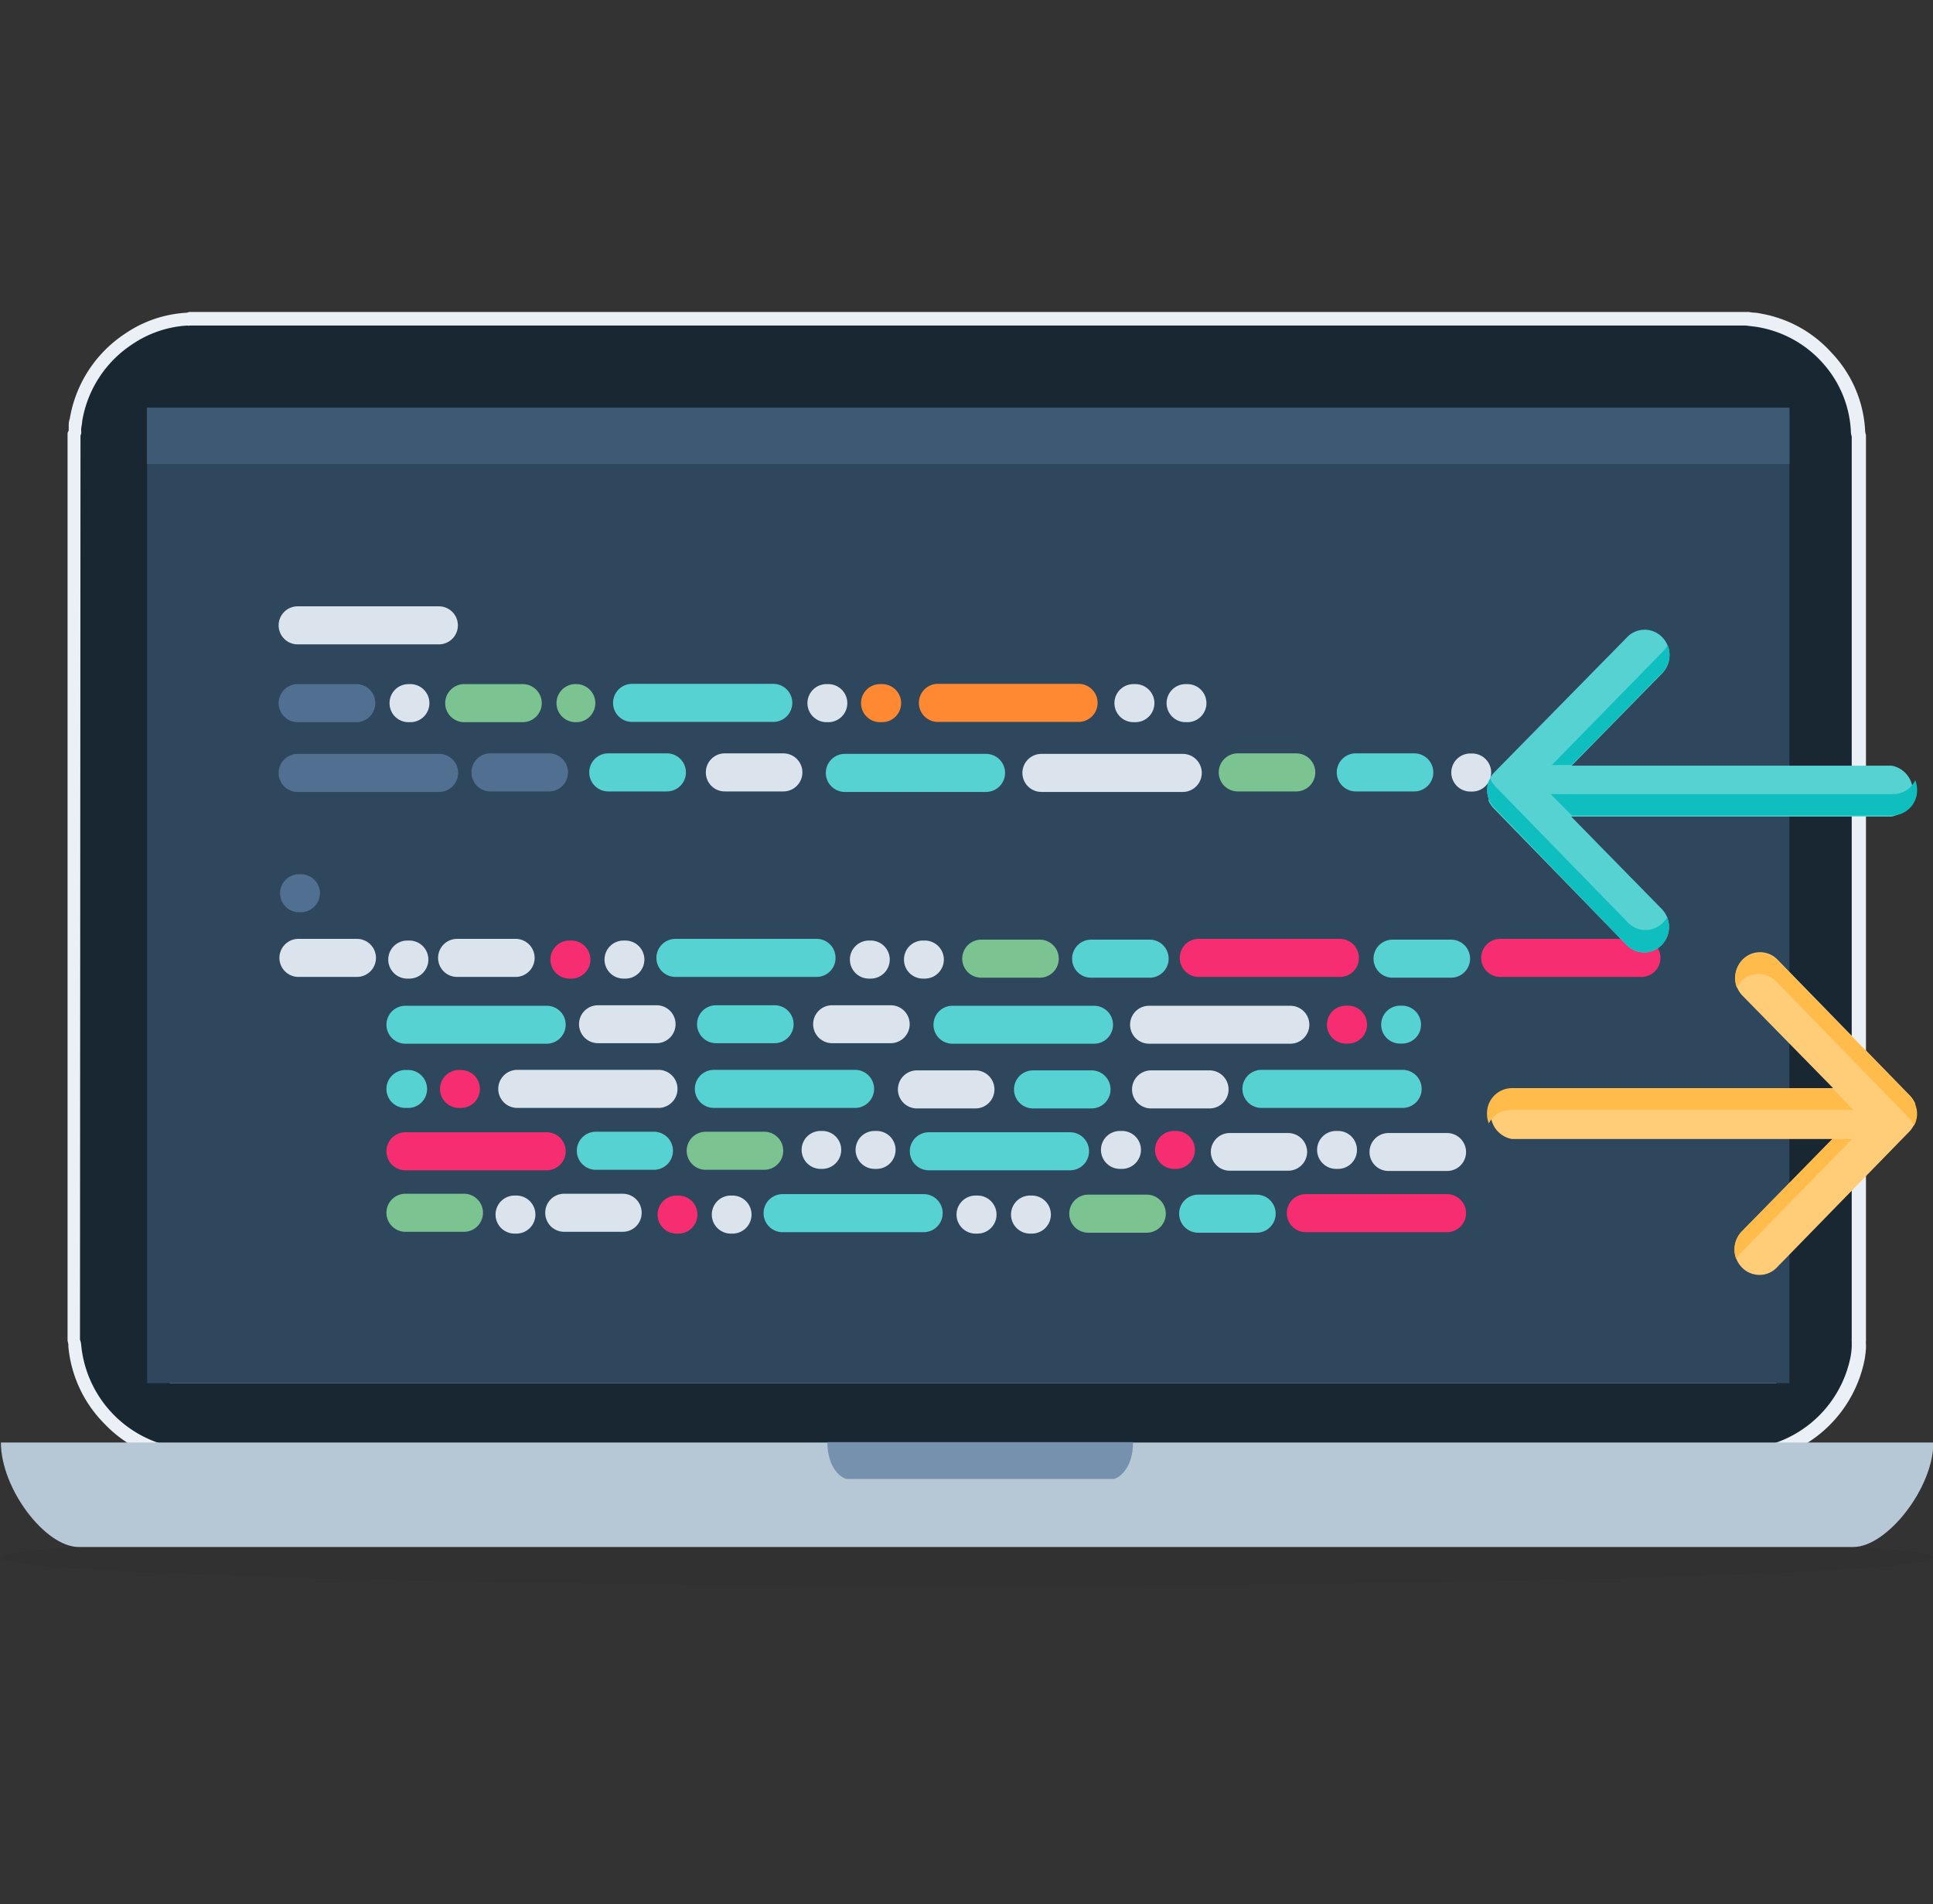 <svg id="Layer_1" data-name="Layer 1" xmlns="http://www.w3.org/2000/svg" viewBox="0 0 149.36 147.09"><rect x="0" y="0" width="149.36" height="147.09" fill="#333333" stroke="none"/><defs><style>.cls-1{fill:#192733;}.cls-2{fill:#eaf0f6;}.cls-3{fill:#c4c1e4;}.cls-4{fill:#2e475d;}.cls-5{fill:#3e5974;}.cls-6{opacity:0.05;}.cls-7{fill:#b6c7d6;}.cls-8{fill:#7691ad;}.cls-9{fill:#dbe4ed;}.cls-10,.cls-17{fill:#57d2d2;}.cls-11{fill:#516f90;}.cls-12{fill:#ff8933;}.cls-13{fill:#7bc492;}.cls-14{fill:#f62d71;}.cls-15{fill:#ffcd78;}.cls-15,.cls-16,.cls-17,.cls-18{fill-rule:evenodd;}.cls-16{fill:#ffbc4b;}.cls-18{fill:#0fbfbf;}</style></defs><path class="cls-1" d="M143.68,33.66v69.78c0,.1-.05.19-.06.29-.05.41-.06.82-.14,1.22a9.39,9.39,0,0,1-9.26,7.53H15.34a10.09,10.09,0,0,1-1.9-.16A9.37,9.37,0,0,1,5.78,104a2.6,2.6,0,0,0-.1-.4v-70a.87.87,0,0,0,.07-.17c0-.31.06-.61.12-.92A9.26,9.26,0,0,1,9.93,26.2a8.9,8.9,0,0,1,4.51-1.54l.18-.06H134.79a2.1,2.1,0,0,0,.24.06c.37.05.74.08,1.11.15a9.14,9.14,0,0,1,5,2.82,9,9,0,0,1,2.46,5.79A2.1,2.1,0,0,0,143.68,33.66Z"/><path class="cls-2" d="M15.34,113a10.25,10.25,0,0,1-2-.17A9.6,9.6,0,0,1,8.08,110a9.7,9.7,0,0,1-2.8-6,.73.73,0,0,0,0-.16l-.06-.28V33.45l.09-.2,0-.3c0-.2,0-.39.08-.59a9.78,9.78,0,0,1,4.27-6.58,9.33,9.33,0,0,1,4.76-1.62l.21-.06H134.85l.05,0,.2,0,.36.05c.26,0,.52.06.78.11a9.54,9.54,0,0,1,5.29,3,9.41,9.41,0,0,1,2.59,6.1l.06.26V103.5l0,.14a.4.4,0,0,0,0,.15c0,.13,0,.27,0,.4a8.62,8.62,0,0,1-.11.87,9.86,9.86,0,0,1-9.75,7.92Zm-9.16-9.5v0a1.25,1.25,0,0,1,.09.37,8.88,8.88,0,0,0,7.25,7.93,10,10,0,0,0,1.81.15H134.22a8.86,8.86,0,0,0,8.77-7.13,6.15,6.15,0,0,0,.09-.75c0-.14,0-.29,0-.43a2,2,0,0,1,0-.24V33.72h0a1.37,1.37,0,0,1-.06-.27A8.51,8.51,0,0,0,140.8,28,8.67,8.67,0,0,0,136,25.3c-.23-.05-.46-.07-.69-.1l-.39-.05-.22,0h-120a.6.6,0,0,1-.24,0,8.47,8.47,0,0,0-4.26,1.46,8.83,8.83,0,0,0-3.85,5.93c0,.17-.05.35-.07.52s0,.26,0,.38a.76.76,0,0,1-.06.21Z"/><rect class="cls-3" x="13.11" y="31.62" width="124.13" height="75.23"/><rect class="cls-4" x="11.37" y="31.62" width="126.89" height="75.23"/><rect class="cls-5" x="11.35" y="31.49" width="126.92" height="4.36"/><g class="cls-6"><ellipse cx="74.73" cy="120.33" rx="74.66" ry="2.16"/></g><path class="cls-7" d="M6.08,119.51H143.21c2.59,0,6.18-4.55,6.18-8.07H.07C.07,115,3.49,119.51,6.08,119.51Z"/><path class="cls-8" d="M76.17,111.41H63.93c0,2.06,1.14,2.84,1.54,2.84H86c.41,0,1.55-.78,1.55-2.84Z"/><path class="cls-9" d="M35.38,48.31h0a1.47,1.47,0,0,0-1.47-1.47H23a1.47,1.47,0,0,0-1.47,1.47h0A1.47,1.47,0,0,0,23,49.78H33.91A1.47,1.47,0,0,0,35.38,48.31Z"/><path class="cls-10" d="M61.22,54.3h0a1.47,1.47,0,0,0-1.47-1.47H48.84a1.47,1.47,0,0,0-1.47,1.47h0a1.47,1.47,0,0,0,1.47,1.47H59.75A1.47,1.47,0,0,0,61.22,54.3Z"/><path class="cls-11" d="M35.4,59.71h0a1.47,1.47,0,0,0-1.47-1.47H23a1.47,1.47,0,0,0-1.47,1.47h0A1.47,1.47,0,0,0,23,61.18H33.93A1.47,1.47,0,0,0,35.4,59.71Z"/><path class="cls-10" d="M77.66,59.71h0a1.47,1.47,0,0,0-1.47-1.47H65.28a1.47,1.47,0,0,0-1.47,1.47h0a1.47,1.47,0,0,0,1.47,1.47H76.19A1.47,1.47,0,0,0,77.66,59.71Z"/><path class="cls-10" d="M64.56,74h0a1.46,1.46,0,0,0-1.46-1.47H52.19A1.47,1.47,0,0,0,50.72,74h0a1.47,1.47,0,0,0,1.47,1.47H63.1A1.46,1.46,0,0,0,64.56,74Z"/><path class="cls-9" d="M92.86,59.71h0a1.47,1.47,0,0,0-1.47-1.47H80.48A1.47,1.47,0,0,0,79,59.71h0a1.47,1.47,0,0,0,1.47,1.47H91.39A1.47,1.47,0,0,0,92.86,59.71Z"/><path class="cls-12" d="M84.81,54.3h0a1.47,1.47,0,0,0-1.47-1.47H72.43A1.47,1.47,0,0,0,71,54.3h0a1.47,1.47,0,0,0,1.47,1.47H83.34A1.47,1.47,0,0,0,84.81,54.3Z"/><path class="cls-11" d="M29,54.32h0a1.47,1.47,0,0,0-1.47-1.47H23a1.47,1.47,0,0,0-1.47,1.47h0A1.47,1.47,0,0,0,23,55.79h4.52A1.47,1.47,0,0,0,29,54.32Z"/><path class="cls-13" d="M41.86,54.32h0a1.47,1.47,0,0,0-1.47-1.47H35.87a1.47,1.47,0,0,0-1.47,1.47h0a1.47,1.47,0,0,0,1.47,1.47h4.52A1.47,1.47,0,0,0,41.86,54.32Z"/><path class="cls-11" d="M43.89,59.67h0a1.47,1.47,0,0,0-1.47-1.47H37.89a1.46,1.46,0,0,0-1.46,1.47h0a1.46,1.46,0,0,0,1.46,1.47h4.53A1.47,1.47,0,0,0,43.89,59.67Z"/><path class="cls-9" d="M29.05,74h0a1.47,1.47,0,0,0-1.47-1.47H23.06A1.47,1.47,0,0,0,21.59,74h0a1.47,1.47,0,0,0,1.47,1.47h4.52A1.47,1.47,0,0,0,29.05,74Z"/><path class="cls-9" d="M41.31,74h0a1.47,1.47,0,0,0-1.47-1.47H35.32A1.47,1.47,0,0,0,33.85,74h0a1.47,1.47,0,0,0,1.47,1.47h4.52A1.47,1.47,0,0,0,41.31,74Z"/><path class="cls-10" d="M53,59.67h0a1.47,1.47,0,0,0-1.47-1.47H47a1.47,1.47,0,0,0-1.47,1.47h0A1.47,1.47,0,0,0,47,61.14h4.52A1.47,1.47,0,0,0,53,59.67Z"/><path class="cls-9" d="M62,59.67h0a1.47,1.47,0,0,0-1.47-1.47H56a1.46,1.46,0,0,0-1.46,1.47h0A1.46,1.46,0,0,0,56,61.14h4.53A1.47,1.47,0,0,0,62,59.67Z"/><path class="cls-10" d="M43.71,79.16h0a1.46,1.46,0,0,0-1.47-1.46H31.33a1.46,1.46,0,0,0-1.47,1.46h0a1.47,1.47,0,0,0,1.47,1.47H42.24A1.47,1.47,0,0,0,43.71,79.16Z"/><path class="cls-10" d="M86,79.16h0a1.46,1.46,0,0,0-1.46-1.46H73.6a1.46,1.46,0,0,0-1.47,1.46h0a1.46,1.46,0,0,0,1.47,1.47H84.51A1.46,1.46,0,0,0,86,79.16Z"/><path class="cls-9" d="M101.17,79.16h0A1.46,1.46,0,0,0,99.7,77.7H88.79a1.46,1.46,0,0,0-1.47,1.46h0a1.47,1.47,0,0,0,1.47,1.47H99.7A1.47,1.47,0,0,0,101.17,79.16Z"/><path class="cls-9" d="M52.2,79.12h0a1.46,1.46,0,0,0-1.47-1.46H46.21a1.46,1.46,0,0,0-1.47,1.46h0a1.47,1.47,0,0,0,1.47,1.47h4.52A1.47,1.47,0,0,0,52.2,79.12Z"/><path class="cls-10" d="M61.32,79.12h0a1.46,1.46,0,0,0-1.47-1.46H55.33a1.46,1.46,0,0,0-1.47,1.46h0a1.47,1.47,0,0,0,1.47,1.47h4.52A1.47,1.47,0,0,0,61.32,79.12Z"/><path class="cls-9" d="M70.29,79.12h0a1.46,1.46,0,0,0-1.47-1.46H64.3a1.46,1.46,0,0,0-1.47,1.46h0a1.47,1.47,0,0,0,1.47,1.47h4.52A1.47,1.47,0,0,0,70.29,79.12Z"/><path class="cls-13" d="M101.63,59.67h0a1.47,1.47,0,0,0-1.47-1.47H95.64a1.47,1.47,0,0,0-1.47,1.47h0a1.47,1.47,0,0,0,1.47,1.47h4.52A1.47,1.47,0,0,0,101.63,59.67Z"/><path class="cls-10" d="M110.75,59.67h0a1.47,1.47,0,0,0-1.47-1.47h-4.52a1.47,1.47,0,0,0-1.47,1.47h0a1.47,1.47,0,0,0,1.47,1.47h4.52A1.47,1.47,0,0,0,110.75,59.67Z"/><path class="cls-13" d="M81.81,74.06h0a1.47,1.47,0,0,0-1.47-1.47H75.82a1.47,1.47,0,0,0-1.47,1.47h0a1.47,1.47,0,0,0,1.47,1.47h4.52A1.47,1.47,0,0,0,81.81,74.06Z"/><path class="cls-10" d="M90.3,74.06h0a1.47,1.47,0,0,0-1.47-1.47H84.31a1.47,1.47,0,0,0-1.47,1.47h0a1.46,1.46,0,0,0,1.47,1.47h4.52A1.47,1.47,0,0,0,90.3,74.06Z"/><path class="cls-9" d="M33.18,54.32h0a1.47,1.47,0,0,0-1.47-1.47h-.15a1.46,1.46,0,0,0-1.46,1.47h0a1.46,1.46,0,0,0,1.46,1.47h.15A1.47,1.47,0,0,0,33.18,54.32Z"/><path class="cls-11" d="M24.72,69h0a1.46,1.46,0,0,0-1.47-1.46h-.14A1.46,1.46,0,0,0,21.64,69h0a1.46,1.46,0,0,0,1.47,1.47h.14A1.47,1.47,0,0,0,24.72,69Z"/><path class="cls-9" d="M33.1,74.13h0a1.47,1.47,0,0,0-1.47-1.47h-.15A1.47,1.47,0,0,0,30,74.13h0a1.47,1.47,0,0,0,1.47,1.47h.15A1.47,1.47,0,0,0,33.1,74.13Z"/><path class="cls-14" d="M45.62,74.13h0a1.47,1.47,0,0,0-1.47-1.47H44a1.47,1.47,0,0,0-1.47,1.47h0A1.47,1.47,0,0,0,44,75.6h.14A1.47,1.47,0,0,0,45.62,74.13Z"/><path class="cls-9" d="M49.79,74.13h0a1.47,1.47,0,0,0-1.47-1.47h-.14a1.47,1.47,0,0,0-1.47,1.47h0a1.47,1.47,0,0,0,1.47,1.47h.14A1.47,1.47,0,0,0,49.79,74.13Z"/><path class="cls-14" d="M105,74h0a1.47,1.47,0,0,0-1.47-1.47H92.62A1.46,1.46,0,0,0,91.16,74h0a1.46,1.46,0,0,0,1.46,1.47h10.91A1.46,1.46,0,0,0,105,74Z"/><path class="cls-10" d="M113.59,74.06h0a1.47,1.47,0,0,0-1.47-1.47H107.6a1.47,1.47,0,0,0-1.47,1.47h0a1.47,1.47,0,0,0,1.47,1.47h4.52A1.47,1.47,0,0,0,113.59,74.06Z"/><path class="cls-14" d="M128.3,74h0a1.47,1.47,0,0,0-1.47-1.47H115.92A1.47,1.47,0,0,0,114.45,74h0a1.47,1.47,0,0,0,1.47,1.47h10.91A1.47,1.47,0,0,0,128.3,74Z"/><path class="cls-9" d="M68.75,74.13h0a1.47,1.47,0,0,0-1.47-1.47h-.14a1.47,1.47,0,0,0-1.47,1.47h0a1.47,1.47,0,0,0,1.47,1.47h.14A1.47,1.47,0,0,0,68.75,74.13Z"/><path class="cls-9" d="M72.93,74.13h0a1.47,1.47,0,0,0-1.47-1.47h-.15a1.46,1.46,0,0,0-1.46,1.47h0a1.46,1.46,0,0,0,1.46,1.47h.15A1.47,1.47,0,0,0,72.93,74.13Z"/><path class="cls-10" d="M70.3,88.94h0a1.47,1.47,0,0,0,1.47,1.47H82.68a1.47,1.47,0,0,0,1.47-1.47h0a1.47,1.47,0,0,0-1.47-1.47H71.77A1.47,1.47,0,0,0,70.3,88.94Z"/><path class="cls-9" d="M105.82,89h0a1.46,1.46,0,0,0,1.47,1.46h4.52A1.46,1.46,0,0,0,113.28,89h0a1.47,1.47,0,0,0-1.47-1.47h-4.52A1.47,1.47,0,0,0,105.82,89Z"/><path class="cls-9" d="M93.56,89h0A1.46,1.46,0,0,0,95,90.44h4.52A1.46,1.46,0,0,0,101,89h0a1.47,1.47,0,0,0-1.47-1.47H95A1.46,1.46,0,0,0,93.56,89Z"/><path class="cls-13" d="M53.06,88.9h0a1.47,1.47,0,0,0,1.47,1.47h4.52a1.47,1.47,0,0,0,1.47-1.47h0a1.47,1.47,0,0,0-1.47-1.47H54.53A1.47,1.47,0,0,0,53.06,88.9Z"/><path class="cls-10" d="M44.57,88.9h0A1.47,1.47,0,0,0,46,90.37h4.52A1.47,1.47,0,0,0,52,88.9h0a1.47,1.47,0,0,0-1.47-1.47H46A1.47,1.47,0,0,0,44.57,88.9Z"/><path class="cls-9" d="M101.77,88.83h0a1.47,1.47,0,0,0,1.47,1.47h.14a1.46,1.46,0,0,0,1.47-1.47h0a1.46,1.46,0,0,0-1.47-1.46h-.14A1.46,1.46,0,0,0,101.77,88.83Z"/><path class="cls-14" d="M89.25,88.83h0a1.47,1.47,0,0,0,1.47,1.47h.14a1.47,1.47,0,0,0,1.47-1.47h0a1.46,1.46,0,0,0-1.47-1.46h-.14A1.46,1.46,0,0,0,89.25,88.83Z"/><path class="cls-9" d="M85.07,88.83h0a1.47,1.47,0,0,0,1.47,1.47h.15a1.47,1.47,0,0,0,1.47-1.47h0a1.46,1.46,0,0,0-1.47-1.46h-.15A1.46,1.46,0,0,0,85.07,88.83Z"/><path class="cls-14" d="M29.86,88.94h0a1.47,1.47,0,0,0,1.47,1.47H42.24a1.47,1.47,0,0,0,1.47-1.47h0a1.47,1.47,0,0,0-1.47-1.47H31.33A1.47,1.47,0,0,0,29.86,88.94Z"/><path class="cls-9" d="M66.11,88.83h0a1.47,1.47,0,0,0,1.47,1.47h.15a1.47,1.47,0,0,0,1.47-1.47h0a1.46,1.46,0,0,0-1.47-1.46h-.15A1.46,1.46,0,0,0,66.11,88.83Z"/><path class="cls-9" d="M61.94,88.83h0a1.47,1.47,0,0,0,1.47,1.47h.14A1.47,1.47,0,0,0,65,88.83h0a1.46,1.46,0,0,0-1.47-1.46h-.14A1.46,1.46,0,0,0,61.94,88.83Z"/><path class="cls-10" d="M72.84,93.72h0a1.47,1.47,0,0,0-1.47-1.47H60.46A1.47,1.47,0,0,0,59,93.72h0a1.47,1.47,0,0,0,1.47,1.47H71.37A1.47,1.47,0,0,0,72.84,93.72Z"/><path class="cls-13" d="M37.32,93.69h0a1.47,1.47,0,0,0-1.47-1.47H31.33a1.47,1.47,0,0,0-1.47,1.47h0a1.47,1.47,0,0,0,1.47,1.47h4.52A1.47,1.47,0,0,0,37.32,93.69Z"/><path class="cls-9" d="M49.58,93.69h0a1.46,1.46,0,0,0-1.46-1.47H43.59a1.46,1.46,0,0,0-1.46,1.47h0a1.46,1.46,0,0,0,1.46,1.47h4.53A1.46,1.46,0,0,0,49.58,93.69Z"/><path class="cls-13" d="M90.08,93.76h0a1.47,1.47,0,0,0-1.47-1.47H84.09a1.47,1.47,0,0,0-1.47,1.47h0a1.47,1.47,0,0,0,1.47,1.47h4.52A1.47,1.47,0,0,0,90.08,93.76Z"/><path class="cls-10" d="M98.57,93.76h0a1.47,1.47,0,0,0-1.47-1.47H92.58a1.47,1.47,0,0,0-1.47,1.47h0a1.47,1.47,0,0,0,1.47,1.47H97.1A1.47,1.47,0,0,0,98.57,93.76Z"/><path class="cls-9" d="M41.37,93.83h0a1.47,1.47,0,0,0-1.47-1.47h-.14a1.47,1.47,0,0,0-1.47,1.47h0a1.47,1.47,0,0,0,1.47,1.47h.14A1.47,1.47,0,0,0,41.37,93.83Z"/><path class="cls-14" d="M53.89,93.83h0a1.47,1.47,0,0,0-1.47-1.47h-.14a1.47,1.47,0,0,0-1.47,1.47h0a1.47,1.47,0,0,0,1.47,1.47h.14A1.47,1.47,0,0,0,53.89,93.83Z"/><path class="cls-9" d="M58.07,93.83h0a1.47,1.47,0,0,0-1.47-1.47h-.15A1.47,1.47,0,0,0,55,93.83h0a1.47,1.47,0,0,0,1.47,1.47h.15A1.47,1.47,0,0,0,58.07,93.83Z"/><path class="cls-14" d="M113.28,93.72h0a1.47,1.47,0,0,0-1.47-1.47H100.9a1.47,1.47,0,0,0-1.47,1.47h0a1.47,1.47,0,0,0,1.47,1.47h10.91A1.47,1.47,0,0,0,113.28,93.72Z"/><path class="cls-9" d="M77,93.83h0a1.47,1.47,0,0,0-1.47-1.47h-.15a1.47,1.47,0,0,0-1.47,1.47h0a1.47,1.47,0,0,0,1.47,1.47h.15A1.47,1.47,0,0,0,77,93.83Z"/><path class="cls-9" d="M81.2,93.83h0a1.47,1.47,0,0,0-1.47-1.47h-.14a1.47,1.47,0,0,0-1.47,1.47h0a1.47,1.47,0,0,0,1.47,1.47h.14A1.47,1.47,0,0,0,81.2,93.83Z"/><path class="cls-14" d="M105.63,79.16h0a1.47,1.47,0,0,0-1.47-1.47H104a1.47,1.47,0,0,0-1.47,1.47h0A1.46,1.46,0,0,0,104,80.62h.15A1.46,1.46,0,0,0,105.63,79.16Z"/><path class="cls-10" d="M109.8,79.16h0a1.47,1.47,0,0,0-1.47-1.47h-.14a1.47,1.47,0,0,0-1.47,1.47h0a1.46,1.46,0,0,0,1.47,1.46h.14A1.46,1.46,0,0,0,109.8,79.16Z"/><path class="cls-10" d="M96,84.12h0a1.47,1.47,0,0,0,1.47,1.47h10.91a1.47,1.47,0,0,0,1.47-1.47h0a1.47,1.47,0,0,0-1.47-1.47H97.42A1.47,1.47,0,0,0,96,84.12Z"/><path class="cls-10" d="M53.69,84.12h0a1.47,1.47,0,0,0,1.47,1.47H66.07a1.47,1.47,0,0,0,1.47-1.47h0a1.47,1.47,0,0,0-1.47-1.47H55.16A1.47,1.47,0,0,0,53.69,84.12Z"/><path class="cls-9" d="M38.5,84.12h0A1.47,1.47,0,0,0,40,85.59H50.88a1.47,1.47,0,0,0,1.47-1.47h0a1.47,1.47,0,0,0-1.47-1.47H40A1.47,1.47,0,0,0,38.5,84.12Z"/><path class="cls-9" d="M87.47,84.16h0a1.47,1.47,0,0,0,1.47,1.47h4.52a1.47,1.47,0,0,0,1.47-1.47h0a1.47,1.47,0,0,0-1.47-1.47H88.94A1.47,1.47,0,0,0,87.47,84.16Z"/><path class="cls-10" d="M78.35,84.16h0a1.47,1.47,0,0,0,1.47,1.47h4.52a1.47,1.47,0,0,0,1.47-1.47h0a1.47,1.47,0,0,0-1.47-1.47H79.82A1.47,1.47,0,0,0,78.35,84.16Z"/><path class="cls-9" d="M69.38,84.16h0a1.47,1.47,0,0,0,1.47,1.47h4.52a1.47,1.47,0,0,0,1.47-1.47h0a1.47,1.47,0,0,0-1.47-1.47H70.85A1.47,1.47,0,0,0,69.38,84.16Z"/><path class="cls-14" d="M34,84.13h0a1.46,1.46,0,0,0,1.47,1.46h.15a1.46,1.46,0,0,0,1.46-1.46h0a1.46,1.46,0,0,0-1.46-1.47h-.15A1.47,1.47,0,0,0,34,84.13Z"/><path class="cls-10" d="M29.86,84.13h0a1.46,1.46,0,0,0,1.47,1.46h.15A1.46,1.46,0,0,0,33,84.13h0a1.47,1.47,0,0,0-1.47-1.47h-.15A1.47,1.47,0,0,0,29.86,84.13Z"/><path class="cls-13" d="M46,54.32h0a1.47,1.47,0,0,0-1.47-1.47h-.14A1.47,1.47,0,0,0,43,54.32h0a1.47,1.47,0,0,0,1.47,1.47h.14A1.47,1.47,0,0,0,46,54.32Z"/><path class="cls-9" d="M65.47,54.32h0A1.47,1.47,0,0,0,64,52.85h-.14a1.47,1.47,0,0,0-1.47,1.47h0a1.47,1.47,0,0,0,1.47,1.47H64A1.47,1.47,0,0,0,65.47,54.32Z"/><path class="cls-12" d="M69.63,54.32h0a1.47,1.47,0,0,0-1.47-1.47H68a1.47,1.47,0,0,0-1.47,1.47h0A1.47,1.47,0,0,0,68,55.79h.14A1.47,1.47,0,0,0,69.63,54.32Z"/><path class="cls-9" d="M89.2,54.32h0a1.47,1.47,0,0,0-1.47-1.47h-.15a1.47,1.47,0,0,0-1.47,1.47h0a1.47,1.47,0,0,0,1.47,1.47h.15A1.47,1.47,0,0,0,89.2,54.32Z"/><path class="cls-9" d="M93.22,54.32h0a1.47,1.47,0,0,0-1.47-1.47h-.14a1.47,1.47,0,0,0-1.47,1.47h0a1.47,1.47,0,0,0,1.47,1.47h.14A1.47,1.47,0,0,0,93.22,54.32Z"/><path class="cls-9" d="M115.22,59.68h0a1.47,1.47,0,0,0-1.47-1.47h-.14a1.47,1.47,0,0,0-1.47,1.47h0a1.47,1.47,0,0,0,1.47,1.47h.14A1.47,1.47,0,0,0,115.22,59.68Z"/><g id="_----Icons" data-name="----Icons"><g id="Icons_Arrows" data-name="Icons/Arrows"><g id="Group"><g id="Icons_Actions_Next" data-name="Icons/Actions/Next"><g id="path-seomr1-u15-1"><path class="cls-15" d="M148,85.28a2.22,2.22,0,0,0-.42-.64l-10.23-10.5a1.88,1.88,0,0,0-2.71,0,2,2,0,0,0,0,2.78l7,7.14H116.81a2,2,0,0,0,0,3.93h24.78l-7,7.14a2,2,0,0,0,0,2.78,1.89,1.89,0,0,0,1.36.58,1.85,1.85,0,0,0,1.35-.58l10.23-10.49a2.13,2.13,0,0,0,.42-.65v0a1.9,1.9,0,0,0,0-1.43v0"/></g></g></g></g></g><path class="cls-16" d="M116.71,85.74h26.5l-1.64-1.68H116.81a1.94,1.94,0,0,0-1.91,2,2,2,0,0,0,.14.73A1.89,1.89,0,0,1,116.71,85.74Z"/><path class="cls-16" d="M134.53,75.82a1.88,1.88,0,0,1,2.71,0l10.22,10.5a1.78,1.78,0,0,1,.42.64h0a1.28,1.28,0,0,0,.11-.2v0a1.9,1.9,0,0,0,0-1.43v0a2.22,2.22,0,0,0-.42-.64l-10.23-10.5a1.88,1.88,0,0,0-2.71,0,2,2,0,0,0-.42,2.13A1.69,1.69,0,0,1,134.53,75.82Z"/><path class="cls-16" d="M143.11,88h-1.53l-7,7.14a2,2,0,0,0-.42,2.13,1.69,1.69,0,0,1,.32-.45Z"/><g id="_----Icons-2" data-name="----Icons"><g id="Icons_Arrows-2" data-name="Icons/Arrows"><g id="Group-2" data-name="Group"><g id="Icons_Actions_Next-2" data-name="Icons/Actions/Next"><g id="path-seomr1-u15-1-2" data-name="path-seomr1-u15-1"><path class="cls-17" d="M115,61.81a2,2,0,0,0,.42.64L125.68,73a1.89,1.89,0,0,0,2.72,0,2,2,0,0,0,0-2.78l-7-7.14h24.77a2,2,0,0,0,0-3.93H121.44l7-7.14a2,2,0,0,0,0-2.78,1.88,1.88,0,0,0-2.72,0L115.46,59.67a2,2,0,0,0-.42.65,0,0,0,0,1,0,0,2,2,0,0,0,0,1.43,0,0,0,0,1,0,0"/></g></g></g></g></g><path class="cls-18" d="M146.32,61.35h-26.5L121.46,63h24.75a1.94,1.94,0,0,0,1.92-2,2,2,0,0,0-.14-.73A1.9,1.9,0,0,1,146.32,61.35Z"/><path class="cls-18" d="M128.5,71.27a1.88,1.88,0,0,1-2.71,0l-10.23-10.5a1.8,1.8,0,0,1-.41-.64h0c0,.06-.07.13-.1.2a0,0,0,0,1,0,0,2,2,0,0,0,0,1.43,0,0,0,0,1,0,0,2,2,0,0,0,.42.64L125.68,73a1.89,1.89,0,0,0,2.72,0,2,2,0,0,0,.42-2.13A2.31,2.31,0,0,1,128.5,71.27Z"/><path class="cls-18" d="M119.91,59.1h1.53l7-7.14a2,2,0,0,0,.42-2.13,2.31,2.31,0,0,1-.32.45Z"/></svg>